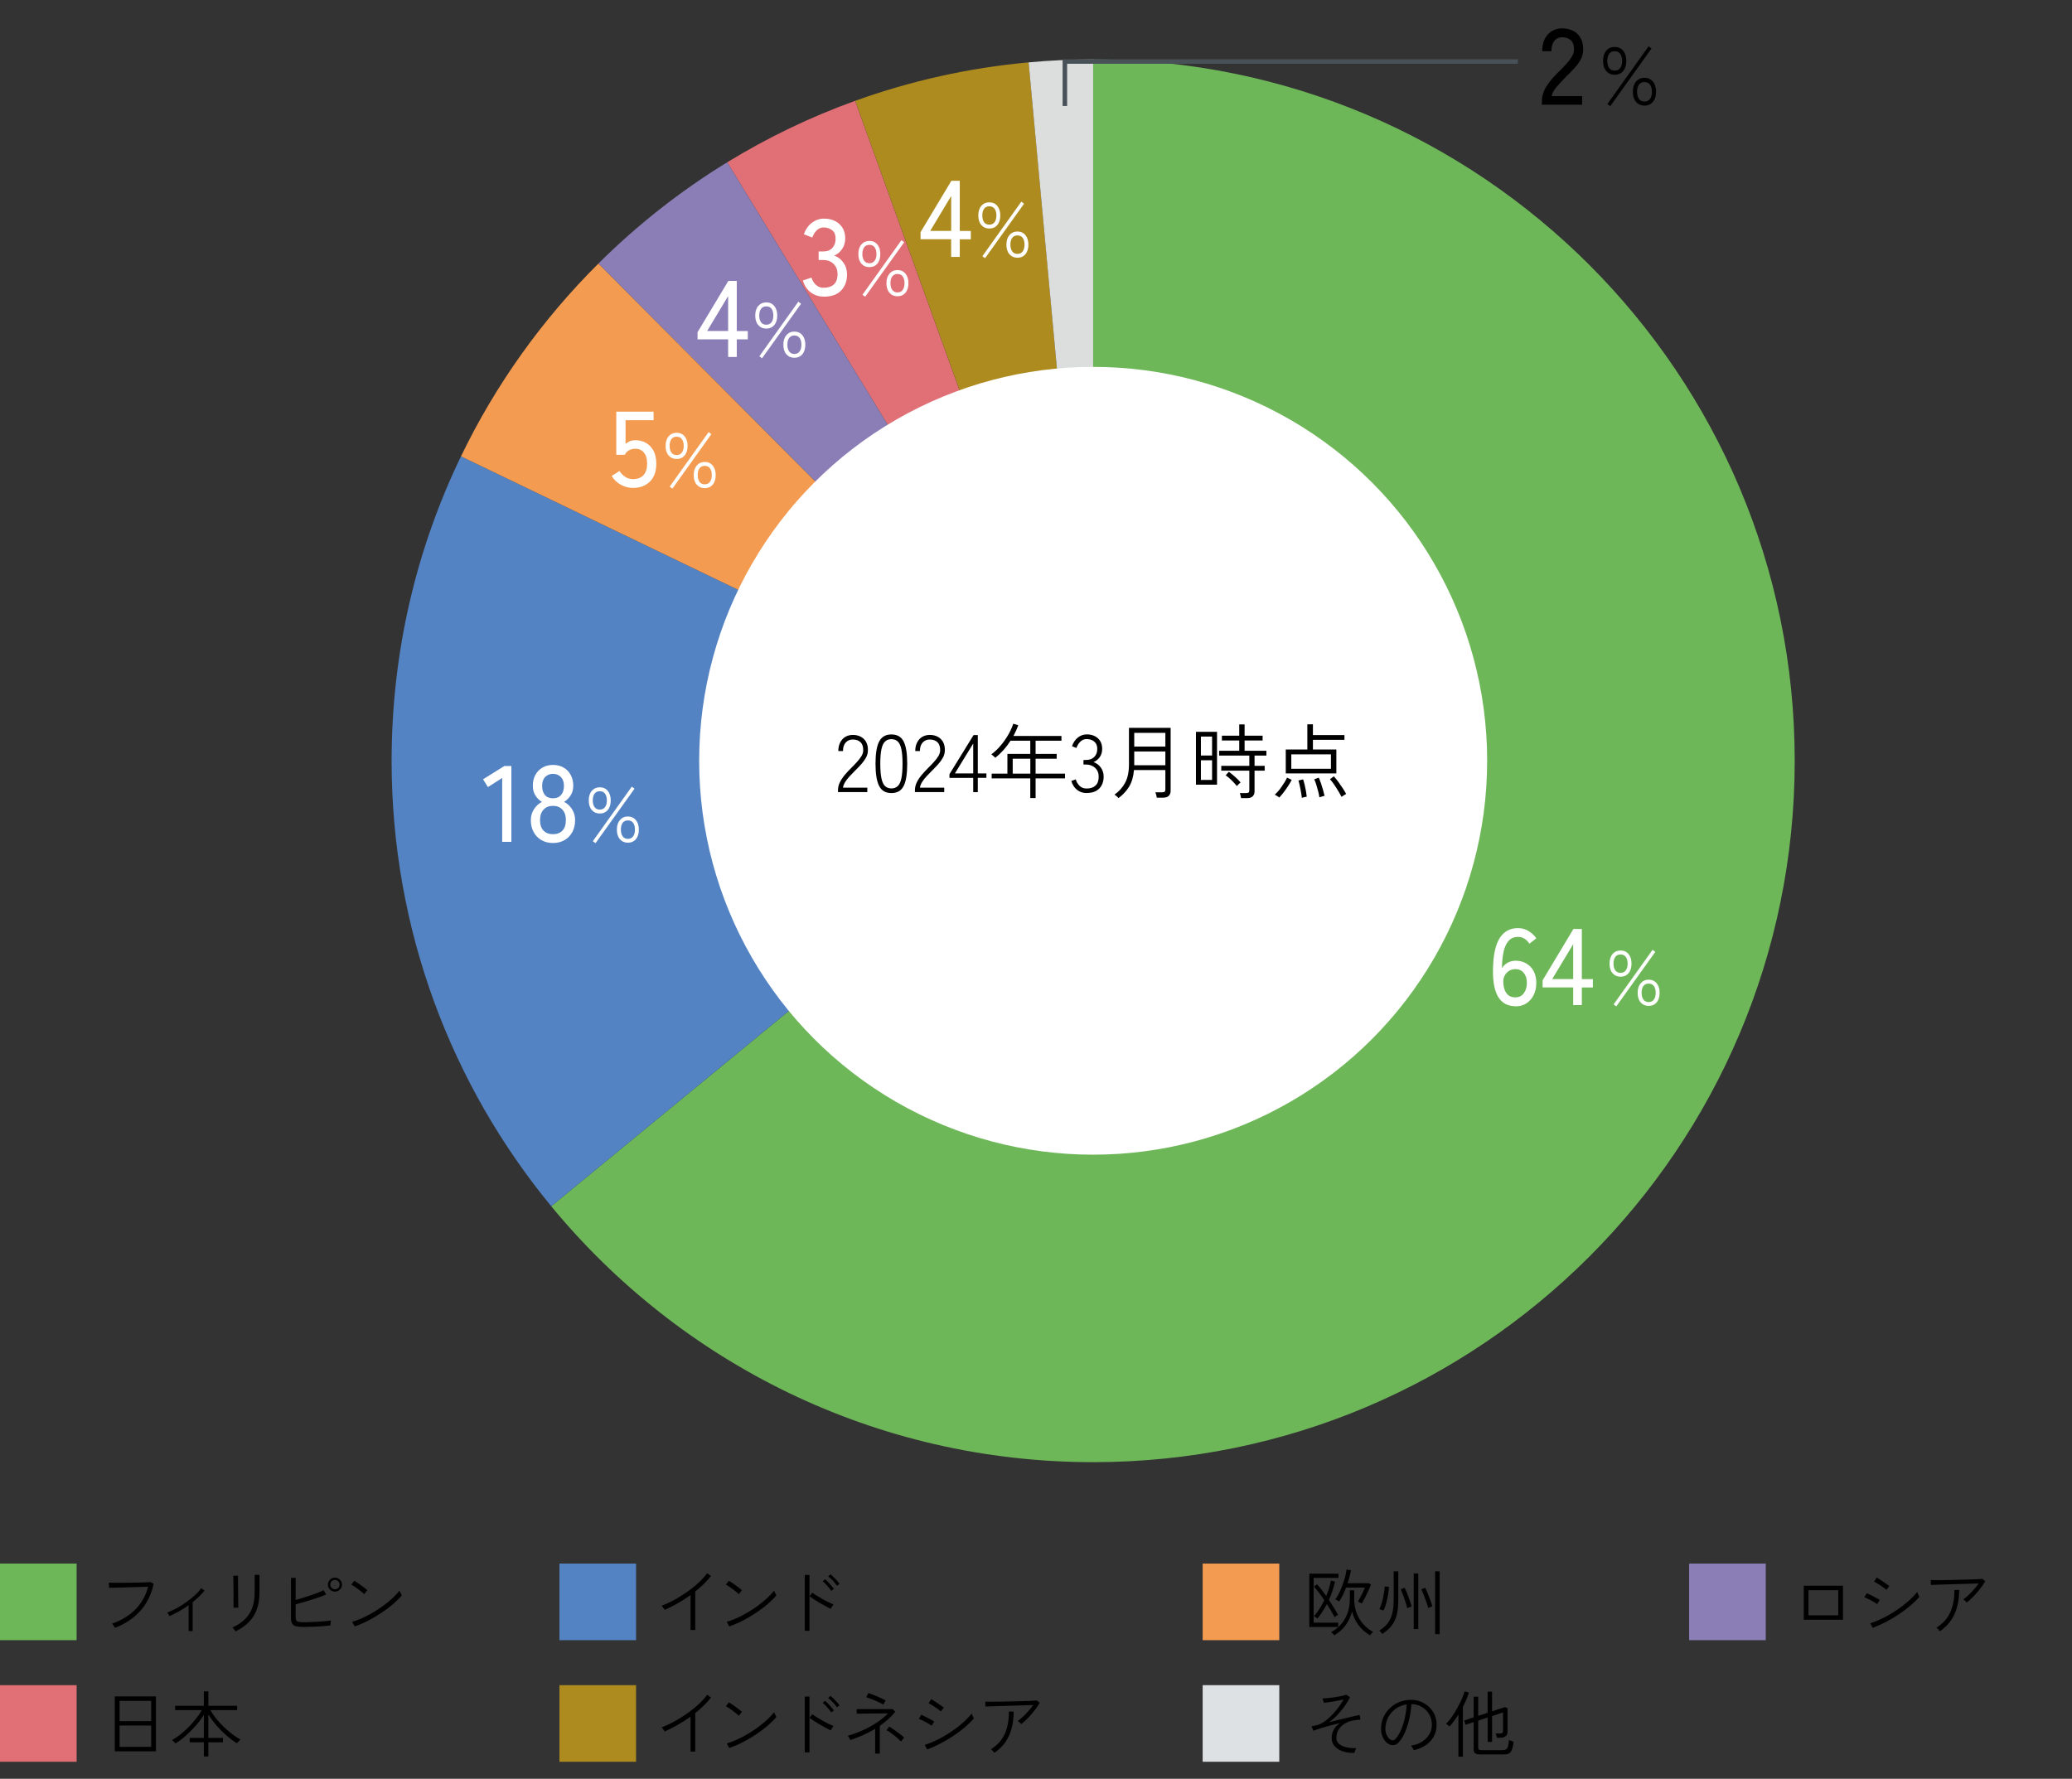 <svg xmlns="http://www.w3.org/2000/svg" viewBox="0 0 460 395" width="460" height="395">
<rect x="0" y="0" width="460" height="395" fill="#333333" stroke="none"/>
<defs>
<style>
.cls-1 {
fill: #8b7eb6;
}

.cls-1, .cls-2, .cls-3, .cls-4, .cls-5, .cls-6, .cls-7, .cls-8, .cls-9, .cls-10, .cls-11 {
stroke-width: 0px;
}

.cls-2 {
fill: #000;
}

.cls-3 {
fill: #5383c3;
}

.cls-4 {
fill: #e07076;
}

.cls-5, .cls-12 {
fill: none;
}

.cls-12 {
stroke: #485157;
}

.cls-6 {
fill: #dde1e4;
}

.cls-7 {
fill: #ad8b1e;
}

.cls-8 {
fill: #6eb759;
}

.cls-9 {
fill: #dcdddd;
}

.cls-10 {
fill: #fff;
}

.cls-11 {
fill: #f39b50;
}
</style>
</defs>
<g id="BG">
<g>
<circle class="cls-5" cx="242.69" cy="168.94" r="155.75"/>
<path class="cls-4" d="M189.85,22.39c-9.98,3.6-19.49,8.19-28.41,13.65l81.25,132.89L189.85,22.39Z"/>
<path class="cls-7" d="M228.37,13.85c-13.4,1.22-26.31,4.14-38.51,8.54l52.84,146.55-14.33-155.09Z"/>
<path class="cls-9" d="M242.69,13.19c-4.83,0-9.61.23-14.33.66l14.33,155.09V13.19Z"/>
<path class="cls-1" d="M161.44,36.04c-10.4,6.37-19.99,13.93-28.59,22.48l109.84,110.41L161.44,36.04Z"/>
<path class="cls-8" d="M242.69,13.19v155.75l-120.31,98.92c28.57,34.7,71.85,56.83,120.31,56.83,86.02,0,155.75-69.73,155.75-155.75S328.71,13.19,242.69,13.19Z"/>
<path class="cls-3" d="M102.34,101.34c-9.87,20.45-15.4,43.38-15.4,67.6,0,37.56,13.3,72.02,35.44,98.92l120.31-98.92L102.34,101.34Z"/>
<path class="cls-11" d="M132.85,58.53c-12.44,12.37-22.8,26.83-30.51,42.81l140.35,67.6-109.84-110.41Z"/>
<circle class="cls-10" cx="242.69" cy="168.94" r="87.47"/>
</g>
<rect class="cls-8" y="347.21" width="17.01" height="17.01"/>
<rect class="cls-3" x="124.2" y="347.21" width="17.01" height="17.01"/>
<rect class="cls-11" x="267" y="347.21" width="17.01" height="17.01"/>
<rect class="cls-1" x="375" y="347.21" width="17.01" height="17.01"/>
<rect class="cls-7" x="124.2" y="374.21" width="17.01" height="17.01"/>
<rect class="cls-4" y="374.21" width="17.01" height="17.01"/>
<rect class="cls-6" x="267" y="374.21" width="17.01" height="17.01"/>
<g>
<path class="cls-10" d="M336.49,223.45c-.7,0-1.37-.13-1.99-.38s-1.17-.7-1.64-1.32c-.47-.62-.83-1.48-1.08-2.56s-.36-2.44-.32-4.09c.06-3.1.57-5.38,1.51-6.83s2.29-2.17,4.03-2.17c.85,0,1.63.21,2.34.64s1.29.96,1.74,1.62l-1.54,1.2c-.3-.46-.66-.83-1.07-1.1-.41-.27-.89-.41-1.45-.41-.88,0-1.58.29-2.1.88-.52.58-.89,1.4-1.12,2.45-.22,1.05-.34,2.26-.36,3.64.3-.53.73-.94,1.28-1.24.55-.3,1.15-.44,1.79-.44.86,0,1.64.2,2.33.6.69.4,1.23.96,1.63,1.69.4.73.6,1.6.6,2.63s-.19,1.9-.58,2.69-.92,1.4-1.61,1.85c-.69.45-1.49.67-2.4.67ZM336.37,221.48c.85,0,1.5-.31,1.94-.94.45-.62.67-1.39.67-2.3s-.23-1.64-.7-2.2c-.46-.55-1.07-.83-1.82-.83-.83,0-1.51.3-2.04.9-.53.6-.75,1.36-.67,2.29.08.99.34,1.75.79,2.28s1.06.79,1.82.79Z"/>
<path class="cls-10" d="M349.26,223.18v-3.91h-6.79v-1.58l6.84-11.4h1.87v11.14h2.45v1.85h-2.45v3.91h-1.92ZM344.6,217.42h4.66v-7.75l-4.66,7.75Z"/>
</g>
<path class="cls-10" d="M359.78,216.89c-.74,0-1.33-.26-1.78-.78-.45-.52-.67-1.23-.67-2.12s.22-1.61.67-2.13c.45-.53,1.04-.79,1.78-.79s1.33.26,1.77.79c.44.53.66,1.24.66,2.13s-.22,1.6-.66,2.12c-.44.52-1.03.78-1.77.78ZM359.78,216.03c.5,0,.88-.18,1.16-.55.27-.37.41-.86.41-1.49s-.14-1.13-.41-1.5c-.27-.36-.66-.54-1.16-.54s-.9.18-1.17.54c-.27.36-.4.86-.4,1.5s.13,1.12.4,1.49c.27.37.66.55,1.17.55ZM358.84,223.47l-.61-.43,8.65-12.12.61.46-8.65,12.09ZM366.02,223.37c-.74,0-1.33-.26-1.78-.78-.45-.52-.67-1.23-.67-2.12s.22-1.59.67-2.12c.45-.53,1.04-.8,1.78-.8s1.33.27,1.77.8c.44.53.66,1.24.66,2.12s-.22,1.6-.66,2.12c-.44.52-1.03.78-1.77.78ZM366.02,222.52c.51,0,.9-.19,1.16-.56s.4-.87.4-1.5-.13-1.13-.4-1.5c-.27-.36-.65-.54-1.16-.54s-.9.18-1.17.54c-.27.36-.4.86-.4,1.5s.13,1.12.4,1.5.65.56,1.17.56Z"/>
<g>
<g>
<path class="cls-10" d="M111.49,186.94v-14.18l-3.17,2.02-1.08-1.73,4.73-2.95h1.56v16.85h-2.04Z"/>
<path class="cls-10" d="M122.77,187.2c-.96,0-1.81-.21-2.56-.64s-1.32-1.02-1.74-1.79c-.42-.77-.62-1.65-.62-2.64,0-.93.24-1.75.71-2.46.47-.71,1.05-1.24,1.74-1.6-.59-.37-1.08-.85-1.45-1.45s-.56-1.32-.56-2.15c0-.91.19-1.72.58-2.41.38-.7.91-1.24,1.58-1.62.67-.38,1.45-.58,2.33-.58s1.66.19,2.33.58c.67.38,1.2.92,1.58,1.62.38.7.58,1.5.58,2.41,0,.83-.19,1.55-.58,2.15-.38.6-.87,1.08-1.46,1.45.7.35,1.29.88,1.75,1.6s.7,1.53.7,2.46c0,.99-.21,1.87-.62,2.64-.42.77-.99,1.36-1.73,1.79-.74.42-1.58.64-2.54.64ZM122.77,185.24c.88,0,1.58-.26,2.09-.79.51-.53.77-1.3.77-2.33s-.26-1.77-.77-2.33c-.51-.56-1.21-.84-2.09-.84s-1.58.28-2.1.84c-.52.56-.78,1.34-.78,2.33s.26,1.8.78,2.33c.52.53,1.22.79,2.1.79ZM122.77,177.27c.77,0,1.36-.24,1.79-.73.42-.49.64-1.16.64-2.03s-.23-1.5-.68-1.97c-.46-.46-1.04-.7-1.74-.7s-1.3.23-1.75.7c-.45.46-.67,1.12-.67,1.97s.21,1.54.62,2.03,1.02.73,1.8.73Z"/>
</g>
<path class="cls-10" d="M133.16,180.65c-.74,0-1.33-.26-1.78-.78s-.67-1.23-.67-2.12.22-1.61.67-2.13,1.04-.79,1.78-.79,1.33.26,1.77.79.66,1.24.66,2.13-.22,1.6-.66,2.12-1.03.78-1.77.78ZM133.16,179.78c.5,0,.88-.18,1.16-.55s.41-.86.41-1.49-.14-1.13-.41-1.5-.66-.54-1.16-.54-.9.18-1.16.54-.4.86-.4,1.5.13,1.12.4,1.49.65.55,1.16.55ZM132.22,187.23l-.61-.43,8.65-12.12.61.46-8.65,12.09ZM139.4,187.13c-.74,0-1.33-.26-1.78-.78-.45-.52-.67-1.23-.67-2.12s.22-1.59.67-2.12c.45-.53,1.04-.8,1.78-.8s1.33.27,1.77.8c.44.53.66,1.24.66,2.12s-.22,1.6-.66,2.12c-.44.52-1.03.78-1.77.78ZM139.4,186.28c.51,0,.9-.19,1.16-.56.27-.37.4-.87.4-1.5s-.13-1.13-.4-1.5c-.27-.36-.65-.54-1.16-.54s-.9.18-1.16.54c-.27.36-.4.86-.4,1.5s.13,1.12.4,1.5c.27.37.65.56,1.16.56Z"/>
</g>
<path class="cls-10" d="M140.52,108.35c-.96,0-1.87-.24-2.72-.72-.86-.48-1.52-1.13-2-1.94l1.73-1.1c.37.56.8,1,1.3,1.32.5.32,1.06.48,1.7.48,1.02,0,1.8-.3,2.34-.9.54-.6.8-1.44.8-2.53s-.24-1.87-.71-2.45c-.47-.58-1.12-.86-1.96-.86-.5,0-.96.12-1.38.36s-.72.57-.9.98h-1.9v-9.58h8.28v1.9h-6.22v5.26c.62-.54,1.34-.82,2.14-.82.9,0,1.7.2,2.4.6s1.26.99,1.67,1.76c.41.78.61,1.72.61,2.84,0,1.74-.48,3.08-1.43,4.01-.95.93-2.2,1.39-3.76,1.39Z"/>
<path class="cls-10" d="M150.22,101.92c-.74,0-1.33-.26-1.78-.78-.45-.52-.67-1.23-.67-2.12s.22-1.61.67-2.13,1.04-.79,1.78-.79,1.33.26,1.77.79.66,1.24.66,2.13-.22,1.6-.66,2.12c-.44.52-1.03.78-1.77.78ZM150.22,101.05c.5,0,.88-.18,1.16-.55s.41-.86.41-1.49-.14-1.13-.41-1.5-.66-.54-1.16-.54-.9.18-1.16.54-.4.86-.4,1.5.13,1.12.4,1.49.65.55,1.16.55ZM149.28,108.5l-.61-.43,8.65-12.12.61.46-8.65,12.09ZM156.46,108.4c-.74,0-1.33-.26-1.78-.78-.45-.52-.67-1.23-.67-2.12s.22-1.59.67-2.12c.45-.53,1.04-.8,1.78-.8s1.33.27,1.77.8c.44.53.66,1.24.66,2.12s-.22,1.6-.66,2.12c-.44.52-1.03.78-1.77.78ZM156.46,107.55c.51,0,.9-.19,1.16-.56.27-.37.4-.87.4-1.5s-.13-1.13-.4-1.5c-.27-.36-.65-.54-1.16-.54s-.9.18-1.16.54c-.27.36-.4.86-.4,1.5s.13,1.12.4,1.5c.27.37.65.56,1.16.56Z"/>
<path class="cls-2" d="M342.3,23.26v-.67c0-1.18.34-2.32,1.02-3.41.68-1.09,1.67-2.25,2.96-3.48.54-.53,1.05-1.05,1.52-1.57s.86-1.04,1.16-1.55c.3-.51.46-1.01.48-1.49.03-.94-.18-1.65-.65-2.11s-1.12-.7-1.97-.7c-.74,0-1.32.27-1.75.8s-.65,1.3-.65,2.29h-2.04c0-1.57.41-2.8,1.24-3.71s1.89-1.36,3.2-1.36c.93,0,1.75.19,2.46.56s1.26.92,1.66,1.64c.39.72.57,1.59.54,2.62-.02.75-.2,1.45-.55,2.1-.35.65-.81,1.28-1.37,1.88-.56.61-1.18,1.25-1.87,1.92-.77.78-1.47,1.54-2.1,2.27-.63.73-1,1.41-1.12,2.05h6.77v1.9h-8.95Z"/>
<path class="cls-2" d="M358.48,16.6c-.78,0-1.41-.28-1.88-.83-.47-.55-.71-1.3-.71-2.25s.24-1.7.71-2.26c.47-.56,1.1-.84,1.88-.84s1.4.28,1.87.84.7,1.31.7,2.26-.23,1.7-.7,2.25c-.47.55-1.09.83-1.87.83ZM358.48,15.68c.53,0,.94-.19,1.22-.58.29-.39.43-.92.43-1.57s-.14-1.2-.43-1.58c-.29-.38-.7-.58-1.22-.58s-.95.19-1.23.58c-.28.38-.42.91-.42,1.58s.14,1.19.42,1.57c.28.39.69.58,1.23.58ZM357.49,23.56l-.65-.45,9.16-12.83.65.49-9.16,12.8ZM365.09,23.45c-.78,0-1.41-.28-1.88-.83-.47-.55-.71-1.3-.71-2.25s.24-1.69.71-2.25c.47-.56,1.1-.85,1.88-.85s1.4.28,1.87.85c.47.56.7,1.31.7,2.25s-.23,1.7-.7,2.25c-.47.55-1.09.83-1.87.83ZM365.09,22.55c.54,0,.95-.2,1.23-.59s.42-.92.42-1.58-.14-1.2-.42-1.58-.69-.58-1.23-.58-.95.19-1.23.58-.42.91-.42,1.58.14,1.19.42,1.58.69.59,1.23.59Z"/>
<g>
<path class="cls-10" d="M161.65,79.26v-3.91h-6.79v-1.58l6.84-11.4h1.87v11.14h2.45v1.85h-2.45v3.91h-1.92ZM156.99,73.5h4.66v-7.75l-4.66,7.75Z"/>
<path class="cls-10" d="M170.12,72.97c-.74,0-1.33-.26-1.78-.78-.45-.52-.67-1.23-.67-2.12s.22-1.61.67-2.13,1.04-.79,1.78-.79,1.33.26,1.77.79.66,1.24.66,2.13-.22,1.6-.66,2.12c-.44.52-1.03.78-1.77.78ZM170.12,72.11c.5,0,.88-.18,1.16-.55s.41-.86.41-1.49-.14-1.13-.41-1.5-.66-.54-1.16-.54-.9.18-1.16.54-.4.86-.4,1.5.13,1.12.4,1.49.65.55,1.16.55ZM169.19,79.55l-.61-.43,8.65-12.12.61.46-8.65,12.09ZM176.36,79.45c-.74,0-1.33-.26-1.78-.78-.45-.52-.67-1.23-.67-2.12s.22-1.59.67-2.12c.45-.53,1.04-.8,1.78-.8s1.33.27,1.77.8c.44.53.66,1.24.66,2.12s-.22,1.6-.66,2.12c-.44.52-1.03.78-1.77.78ZM176.36,78.6c.51,0,.9-.19,1.16-.56.27-.37.4-.87.4-1.5s-.13-1.13-.4-1.5c-.27-.36-.65-.54-1.16-.54s-.9.18-1.16.54c-.27.36-.4.86-.4,1.5s.13,1.12.4,1.5c.27.37.65.56,1.16.56Z"/>
</g>
<g>
<path class="cls-10" d="M211.16,57.04v-3.91h-6.79v-1.58l6.84-11.4h1.87v11.14h2.45v1.85h-2.45v3.91h-1.92ZM206.51,51.28h4.66v-7.75l-4.66,7.75Z"/>
<path class="cls-10" d="M219.64,50.75c-.74,0-1.33-.26-1.78-.78-.45-.52-.67-1.23-.67-2.12s.22-1.61.67-2.13c.45-.53,1.04-.79,1.78-.79s1.33.26,1.77.79c.44.53.66,1.24.66,2.13s-.22,1.6-.66,2.12c-.44.52-1.03.78-1.77.78ZM219.64,49.89c.5,0,.88-.18,1.16-.55.27-.37.41-.86.41-1.49s-.14-1.13-.41-1.5c-.27-.36-.66-.54-1.16-.54s-.9.18-1.16.54c-.27.36-.4.86-.4,1.5s.13,1.12.4,1.49c.27.37.65.55,1.16.55ZM218.7,57.33l-.61-.43,8.65-12.12.61.46-8.65,12.09ZM225.88,57.23c-.74,0-1.33-.26-1.78-.78-.45-.52-.67-1.23-.67-2.12s.22-1.59.67-2.12c.45-.53,1.04-.8,1.78-.8s1.33.27,1.77.8c.44.53.66,1.24.66,2.12s-.22,1.6-.66,2.12c-.44.52-1.03.78-1.77.78ZM225.88,56.38c.51,0,.9-.19,1.17-.56.27-.37.4-.87.4-1.5s-.13-1.13-.4-1.5c-.27-.36-.66-.54-1.17-.54s-.9.18-1.16.54c-.27.36-.4.86-.4,1.5s.13,1.12.4,1.5c.27.37.65.56,1.16.56Z"/>
</g>
<g>
<path class="cls-10" d="M182.91,65.87c-1.14,0-2.11-.32-2.93-.95-.82-.63-1.39-1.51-1.73-2.63l1.9-.65c.1.34.26.68.48,1.02.22.34.52.64.89.88.37.24.82.36,1.34.36.96,0,1.71-.24,2.26-.73.54-.49.82-1.25.82-2.29,0-.94-.29-1.7-.88-2.28-.58-.58-1.36-.86-2.34-.86h-.98v-1.9h.98c.91,0,1.6-.26,2.08-.79.47-.53.71-1.2.71-2.02,0-.91-.27-1.56-.8-1.94-.54-.38-1.15-.58-1.84-.58-.46,0-.86.12-1.2.36-.34.24-.62.53-.84.88-.22.34-.39.68-.5,1l-1.87-.74c.42-1.12,1.02-1.98,1.82-2.57.8-.59,1.68-.89,2.64-.89,1.41,0,2.55.4,3.42,1.19s1.31,1.87,1.31,3.23c0,.86-.22,1.63-.67,2.3-.45.67-1.04,1.17-1.78,1.49.85.3,1.54.83,2.06,1.58.53.75.79,1.62.79,2.62,0,1.46-.44,2.64-1.31,3.55-.87.91-2.15,1.37-3.83,1.37Z"/>
<path class="cls-10" d="M193.01,59.32c-.74,0-1.33-.26-1.78-.78-.45-.52-.67-1.23-.67-2.12s.22-1.61.67-2.13,1.04-.79,1.78-.79,1.33.26,1.77.79.66,1.24.66,2.13-.22,1.6-.66,2.12c-.44.52-1.03.78-1.77.78ZM193.01,58.45c.5,0,.88-.18,1.16-.55s.41-.86.41-1.49-.14-1.13-.41-1.5-.66-.54-1.16-.54-.9.18-1.16.54-.4.86-.4,1.5.13,1.12.4,1.49.65.55,1.16.55ZM192.08,65.89l-.61-.43,8.65-12.12.61.46-8.65,12.09ZM199.25,65.79c-.74,0-1.33-.26-1.78-.78-.45-.52-.67-1.23-.67-2.12s.22-1.59.67-2.12c.45-.53,1.04-.8,1.78-.8s1.33.27,1.77.8c.44.53.66,1.24.66,2.12s-.22,1.6-.66,2.12c-.44.52-1.03.78-1.77.78ZM199.25,64.94c.51,0,.9-.19,1.16-.56.27-.37.4-.87.4-1.5s-.13-1.13-.4-1.5c-.27-.36-.65-.54-1.16-.54s-.9.18-1.16.54c-.27.36-.4.86-.4,1.5s.13,1.12.4,1.5c.27.37.65.56,1.16.56Z"/>
</g>
<polyline class="cls-12" points="236.41 23.54 236.41 13.66 336.97 13.66"/>
</g>
<g id="_和文" data-name="和文">
<g>
<path class="cls-2" d="M25.51,361.47c-.02-.05-.07-.14-.15-.27-.08-.13-.17-.26-.26-.39-.1-.13-.17-.22-.22-.26,2.07-.73,3.78-1.77,5.14-3.12,1.36-1.35,2.32-3.04,2.87-5.07-.43.01-.96.02-1.59.04-.63.02-1.31.04-2.02.06-.71.02-1.4.04-2.07.06-.67.02-1.27.03-1.8.04-.53.01-.92.02-1.18.03l-.08-1.14c.25.01.61.02,1.1.03.48.01,1.04.01,1.67,0,.63,0,1.28-.01,1.94-.02s1.31-.02,1.93-.03c.62-.01,1.16-.03,1.63-.05s.81-.04,1.01-.06l.69.38c-.52,2.41-1.53,4.43-3.01,6.06-1.48,1.63-3.35,2.87-5.6,3.72Z"/>
<path class="cls-2" d="M41.88,362.2v-5.74c-.68.49-1.39.94-2.11,1.34-.73.41-1.43.76-2.13,1.07-.06-.13-.14-.27-.24-.42-.1-.15-.2-.27-.3-.35.66-.25,1.35-.56,2.08-.96.73-.39,1.44-.84,2.14-1.34.7-.5,1.35-1.01,1.93-1.54.58-.53,1.05-1.06,1.42-1.58l.72.54c-.35.45-.75.89-1.2,1.32-.45.43-.92.85-1.42,1.24v6.42h-.88Z"/>
<path class="cls-2" d="M52.29,362.27c-.02-.05-.08-.14-.17-.26-.09-.12-.19-.25-.29-.37-.1-.12-.18-.21-.23-.25,1.66-.73,2.9-1.72,3.72-2.98s1.22-2.88,1.22-4.85v-1.75c0-.31,0-.62,0-.93s0-.57,0-.78v-.39h1.07v3.86c0,1.42-.19,2.67-.57,3.75-.38,1.08-.96,2.03-1.74,2.83-.78.81-1.78,1.51-3,2.12ZM51.84,356.99s.01-.22,0-.57,0-.78,0-1.31,0-1.08,0-1.67c0-.59-.01-1.14-.02-1.66-.01-.52-.02-.96-.02-1.3s0-.54,0-.57h1.04v.58c0,.34,0,.77,0,1.3,0,.52.01,1.07.02,1.65,0,.58.01,1.12.02,1.65,0,.52.01.96.02,1.3.01.35.02.55.02.6l-1.06.02Z"/>
<path class="cls-2" d="M67.4,361.28c-.68,0-1.23-.05-1.64-.14s-.71-.29-.89-.58-.27-.71-.27-1.26v-8.91h1.04c0,.27,0,.6,0,1.01s0,.84,0,1.3,0,.92,0,1.38c0,.45,0,.86,0,1.22.46-.13.97-.28,1.54-.46.57-.18,1.15-.36,1.73-.56.58-.2,1.13-.39,1.65-.59.52-.2.95-.39,1.3-.57l.54.98c-.41.17-.89.35-1.45.55s-1.15.39-1.78.59c-.63.2-1.25.38-1.86.56s-1.17.33-1.68.46v2.78c0,.33.04.58.13.75.08.17.25.29.5.35.25.06.61.1,1.08.1s.95,0,1.5-.03,1.11-.05,1.68-.08c.56-.03,1.11-.07,1.62-.12.52-.05.96-.1,1.34-.15-.02.06-.04.17-.06.33-.02.16-.04.31-.05.46-.01.16-.02.26-.02.31-.52.06-1.14.12-1.84.17s-1.42.08-2.14.11c-.72.03-1.37.04-1.96.04ZM74.36,353.44c-.43,0-.79-.15-1.1-.46-.3-.3-.46-.67-.46-1.1s.15-.79.46-1.09c.3-.3.67-.45,1.1-.45s.79.15,1.1.45c.3.3.46.66.46,1.09s-.15.79-.46,1.1c-.3.3-.67.46-1.1.46ZM74.36,352.92c.29,0,.53-.1.74-.3.2-.2.3-.45.3-.74s-.1-.53-.3-.74c-.2-.2-.45-.3-.74-.3s-.53.1-.74.3c-.2.2-.3.45-.3.74s.1.53.3.74c.2.2.45.3.74.3Z"/>
<path class="cls-2" d="M80.85,354c-.11-.12-.28-.28-.53-.48-.25-.2-.52-.42-.82-.64-.3-.22-.58-.43-.86-.61-.27-.18-.49-.31-.66-.38l.67-.86c.18.1.41.24.69.43.28.19.56.39.86.61.3.21.57.42.82.61.25.19.42.34.53.45l-.7.88ZM78.74,361.15l-.56-1.01c.76-.21,1.54-.51,2.36-.88s1.62-.8,2.42-1.28c.8-.48,1.56-.99,2.29-1.53.73-.54,1.38-1.09,1.97-1.64.59-.55,1.08-1.08,1.47-1.58.02.05.07.16.14.3.07.15.14.3.22.44.08.14.13.24.15.3-.5.62-1.15,1.26-1.94,1.94-.79.67-1.66,1.33-2.61,1.96-.95.63-1.93,1.21-2.95,1.73-1.02.52-2.01.94-2.97,1.26Z"/>
</g>
<g>
<path class="cls-2" d="M153.31,361.98v-7.78c-.92.66-1.87,1.27-2.86,1.83-.99.56-1.95,1.05-2.89,1.46-.07-.14-.18-.3-.3-.47-.13-.18-.26-.32-.38-.44.69-.26,1.43-.58,2.2-.98.77-.39,1.54-.84,2.31-1.33.77-.49,1.51-1.01,2.22-1.56.71-.55,1.35-1.11,1.93-1.68.58-.57,1.06-1.13,1.44-1.69l.86.62c-.46.6-.98,1.19-1.58,1.77-.59.58-1.23,1.14-1.91,1.67v8.56h-1.04Z"/>
<path class="cls-2" d="M164.01,354c-.11-.12-.28-.28-.53-.48-.25-.2-.52-.42-.82-.64-.3-.22-.58-.43-.86-.61-.27-.18-.49-.31-.66-.38l.67-.86c.18.1.41.24.69.43.28.19.56.39.86.61.3.21.57.42.82.61.25.19.42.34.53.45l-.7.88ZM161.9,361.15l-.56-1.01c.76-.21,1.54-.51,2.36-.88s1.62-.8,2.42-1.28c.8-.48,1.56-.99,2.29-1.53.73-.54,1.38-1.09,1.97-1.64.59-.55,1.08-1.08,1.47-1.58.02.05.07.16.14.3.07.15.14.3.22.44.08.14.13.24.15.3-.5.62-1.15,1.26-1.94,1.94-.79.67-1.66,1.33-2.61,1.96-.95.63-1.93,1.21-2.95,1.73-1.02.52-2.01.94-2.97,1.26Z"/>
<path class="cls-2" d="M178.67,362.14v-12.4h1.04v12.4h-1.04ZM184.43,357.26c-.31-.15-.68-.34-1.1-.57-.43-.23-.87-.48-1.33-.74-.46-.27-.89-.53-1.29-.79-.4-.26-.73-.49-.98-.68l.59-.82c.27.19.6.41.99.66.39.25.82.5,1.27.76.45.26.9.49,1.33.7.43.21.81.38,1.14.51-.04.04-.11.13-.2.26-.09.13-.18.27-.26.4s-.14.23-.17.3ZM184.53,353.26c-.14-.22-.32-.47-.54-.74-.22-.27-.46-.53-.7-.78-.24-.25-.46-.46-.66-.62l.56-.43c.18.15.4.36.65.62.25.27.5.54.74.82.24.28.42.51.55.69l-.59.45ZM185.82,352.12c-.14-.21-.33-.45-.56-.72-.23-.27-.48-.52-.73-.76-.25-.24-.48-.43-.68-.58l.54-.46c.18.14.4.34.66.6.26.26.52.53.77.8.25.27.44.5.57.68l-.58.45Z"/>
</g>
<g>
<path class="cls-2" d="M290.68,361.29v-11.84h6.48v.94h-5.52v9.94h5.46v.96h-6.42ZM292.48,359.39s-.12-.08-.22-.16c-.11-.07-.21-.15-.32-.22s-.18-.11-.22-.12c.41-.46.8-.99,1.2-1.6.39-.61.76-1.25,1.09-1.94-.85-1.28-1.63-2.28-2.32-3.01l.7-.54c.33.36.67.77,1.02,1.22.35.45.69.92,1.02,1.4.23-.57.44-1.14.62-1.71.18-.58.32-1.16.42-1.74l.9.26c-.31,1.42-.76,2.77-1.34,4.06.41.62.78,1.21,1.14,1.78.35.57.65,1.07.88,1.5-.03.02-.1.07-.21.14s-.21.14-.31.22c-.1.08-.18.13-.23.18-.28-.51-.56-1.01-.86-1.5-.29-.49-.58-.95-.86-1.4-.3.55-.62,1.1-.96,1.63-.34.53-.71,1.05-1.12,1.55ZM296.23,363.13s-.1-.12-.19-.22c-.1-.1-.19-.2-.3-.3-.1-.1-.17-.16-.22-.18,1.29-.67,2.31-1.65,3.05-2.94.74-1.29,1.11-2.8,1.11-4.54v-1.81h.96v1.81c0,1.74.38,3.24,1.14,4.51.76,1.27,1.78,2.24,3.07,2.91-.04.03-.12.1-.22.2-.1.1-.2.21-.29.32s-.15.19-.18.25c-1.1-.66-1.97-1.44-2.62-2.34-.65-.9-1.11-1.88-1.38-2.94-.27,1.06-.72,2.04-1.35,2.94s-1.5,1.68-2.58,2.34ZM302.35,356.08s-.12-.06-.25-.13c-.12-.06-.24-.13-.36-.19-.12-.06-.2-.1-.26-.11.17-.29.36-.63.56-1.02.2-.39.39-.77.57-1.15.18-.38.32-.69.42-.94h-4.19c-.21.59-.45,1.14-.71,1.66-.26.52-.54,1-.82,1.42-.04-.03-.12-.08-.25-.15s-.25-.13-.37-.19c-.12-.06-.21-.09-.26-.1.28-.34.55-.79.82-1.34.27-.55.53-1.14.77-1.78.24-.64.44-1.27.61-1.89.17-.62.27-1.17.31-1.65l1.01.18c-.1.46-.21.93-.34,1.42-.13.49-.27.98-.42,1.46h4.77l.4.34c-.14.37-.33.81-.56,1.32-.23.51-.48,1.01-.74,1.52s-.5.95-.72,1.32Z"/>
<path class="cls-2" d="M306.91,362.84s-.09-.12-.18-.22c-.09-.11-.19-.21-.29-.31s-.18-.17-.25-.2c.76-.47,1.37-1,1.84-1.58.47-.59.82-1.31,1.04-2.16.22-.85.34-1.91.34-3.17v-6.26h1.02v6.26c0,1.01-.06,1.9-.19,2.67-.13.77-.33,1.45-.62,2.03-.28.59-.65,1.12-1.1,1.59-.45.47-.99.92-1.62,1.35ZM307.14,357.64s-.13-.05-.26-.1-.25-.08-.38-.13c-.12-.04-.21-.06-.26-.06.2-.43.39-.94.56-1.54.17-.6.31-1.22.42-1.85.11-.63.17-1.18.18-1.66l.96.06c-.02.54-.09,1.14-.19,1.78-.11.65-.25,1.27-.42,1.88-.17.61-.37,1.15-.61,1.62ZM312.43,357.1c-.06-.27-.16-.58-.27-.95-.12-.37-.25-.75-.38-1.16-.14-.4-.28-.79-.42-1.15s-.27-.67-.39-.93l.88-.32c.13.25.26.55.41.9.14.36.29.73.43,1.12.14.39.28.77.4,1.14.12.37.22.7.3.98-.04.01-.13.04-.27.1-.14.05-.27.11-.41.16-.13.05-.22.09-.26.11ZM313.86,361.74v-12.34h1.01v12.34h-1.01ZM317.09,357.07c-.08-.27-.17-.58-.3-.95-.12-.37-.26-.75-.41-1.15s-.3-.78-.44-1.14c-.14-.36-.28-.67-.41-.91l.86-.34c.18.33.38.75.58,1.26s.41,1.02.59,1.53c.19.51.33.96.44,1.33-.04.01-.13.04-.26.1-.13.05-.27.11-.4.17-.13.06-.22.1-.26.12ZM318.61,362.88v-13.94h1.01v13.94h-1.01Z"/>
</g>
<g>
<path class="cls-2" d="M400.45,359.68v-7.55h8.7v7.55h-8.7ZM401.49,358.7h6.62v-5.58h-6.62v5.58Z"/>
<path class="cls-2" d="M416.74,356.22c-.13-.11-.31-.23-.55-.38-.24-.14-.5-.29-.79-.45-.29-.15-.57-.29-.83-.42-.27-.12-.49-.21-.67-.26l.53-.93c.19.07.42.18.7.32.27.14.55.28.84.43s.55.29.79.43.42.25.55.32l-.56.93ZM415.75,361.48l-.54-1.01c.97-.31,1.96-.72,2.98-1.23,1.01-.51,1.99-1.09,2.94-1.73.94-.64,1.8-1.3,2.58-1.99.78-.69,1.42-1.36,1.92-2.01.02.06.06.17.13.33.06.16.13.31.21.46.07.15.12.25.14.3-.53.63-1.19,1.27-1.96,1.93-.77.66-1.62,1.29-2.54,1.91-.92.62-1.88,1.19-2.88,1.71-1,.52-1.99.96-2.97,1.33ZM418.79,353.04c-.09-.09-.25-.22-.48-.39-.23-.18-.5-.36-.8-.56s-.58-.38-.84-.54-.46-.27-.6-.33l.58-.91c.17.1.39.23.66.41s.54.36.82.55c.28.19.54.37.78.54.23.17.41.29.53.38l-.64.86Z"/>
<path class="cls-2" d="M436.61,355.87c-.07-.12-.19-.25-.34-.38-.15-.14-.3-.25-.42-.32.36-.25.75-.57,1.18-.97.42-.4.83-.83,1.23-1.28.4-.45.74-.88,1.03-1.29-.42.01-.94.02-1.56.04-.62.02-1.3.04-2.02.06-.73.03-1.46.05-2.19.07s-1.43.04-2.1.06c-.66.02-1.23.04-1.71.06-.48.02-.83.03-1.04.04l-.03-1.09c.3.01.75.02,1.36.02s1.3,0,2.09-.02c.78-.01,1.59-.03,2.43-.05.84-.02,1.64-.04,2.4-.06.76-.02,1.43-.04,1.99-.07.57-.03.96-.06,1.18-.09l.64.51c-.2.38-.47.8-.79,1.24-.33.44-.68.89-1.06,1.33-.38.44-.77.85-1.16,1.23-.39.38-.75.7-1.1.95ZM430.66,362.24c-.08-.12-.18-.25-.33-.41-.14-.16-.29-.28-.44-.38,1.43-.89,2.46-2.03,3.09-3.44.63-1.41.93-3.06.91-4.94h1.06c0,2.07-.35,3.87-1.05,5.4-.7,1.53-1.78,2.79-3.24,3.77Z"/>
</g>
<g>
<path class="cls-2" d="M153.31,388.98v-7.78c-.92.66-1.87,1.27-2.86,1.83-.99.56-1.95,1.05-2.89,1.46-.07-.14-.18-.3-.3-.47-.13-.18-.26-.32-.38-.44.69-.26,1.43-.58,2.2-.98.77-.39,1.54-.84,2.31-1.33.77-.49,1.51-1.01,2.22-1.56.71-.55,1.35-1.11,1.93-1.68.58-.57,1.06-1.13,1.44-1.69l.86.62c-.46.6-.98,1.19-1.58,1.77-.59.58-1.23,1.14-1.91,1.67v8.56h-1.04Z"/>
<path class="cls-2" d="M164.01,381c-.11-.12-.28-.28-.53-.48-.25-.2-.52-.42-.82-.64-.3-.22-.58-.43-.86-.61-.27-.18-.49-.31-.66-.38l.67-.86c.18.1.41.24.69.43.28.19.56.39.86.61.3.21.57.42.82.61.25.19.42.34.53.45l-.7.88ZM161.9,388.15l-.56-1.01c.76-.21,1.54-.51,2.36-.88s1.62-.8,2.42-1.28c.8-.48,1.56-.99,2.29-1.53.73-.54,1.38-1.09,1.97-1.64.59-.55,1.08-1.08,1.47-1.58.02.05.07.16.14.3.07.15.14.3.22.44.08.14.13.24.15.3-.5.62-1.15,1.26-1.94,1.94-.79.67-1.66,1.33-2.61,1.96-.95.63-1.93,1.21-2.95,1.73-1.02.52-2.01.94-2.97,1.26Z"/>
<path class="cls-2" d="M178.67,389.14v-12.4h1.04v12.4h-1.04ZM184.43,384.26c-.31-.15-.68-.34-1.1-.57-.43-.23-.87-.48-1.33-.74-.46-.27-.89-.53-1.29-.79-.4-.26-.73-.49-.98-.68l.59-.82c.27.19.6.41.99.66.39.25.82.5,1.27.76.45.26.9.49,1.33.7.43.21.81.38,1.14.51-.04.04-.11.13-.2.26-.09.13-.18.27-.26.4s-.14.23-.17.3ZM184.53,380.26c-.14-.22-.32-.47-.54-.74-.22-.27-.46-.53-.7-.78-.24-.25-.46-.46-.66-.62l.56-.43c.18.15.4.36.65.62.25.27.5.54.74.82.24.28.42.51.55.69l-.59.45ZM185.82,379.12c-.14-.21-.33-.45-.56-.72-.23-.27-.48-.52-.73-.76-.25-.24-.48-.43-.68-.58l.54-.46c.18.14.4.34.66.6.26.26.52.53.77.8.25.27.44.5.57.68l-.58.45Z"/>
<path class="cls-2" d="M194.29,389.4v-5.49c-.9.53-1.81,1.01-2.75,1.42-.94.42-1.86.77-2.77,1.06-.02-.05-.07-.15-.14-.28-.07-.13-.14-.27-.22-.4-.08-.13-.15-.23-.2-.28,1.1-.3,2.19-.69,3.29-1.18,1.09-.49,2.13-1.06,3.1-1.7s1.83-1.34,2.55-2.07c-.43,0-.93,0-1.51,0-.58,0-1.18.01-1.79.02-.61,0-1.19.01-1.73.02-.54,0-.98.01-1.34.02-.35,0-.55,0-.59,0v-1.01c.05,0,.23,0,.53,0,.3,0,.68,0,1.14,0s.97,0,1.51,0c.54,0,1.09,0,1.63,0,.54,0,1.04,0,1.5,0s.84,0,1.14,0c.3,0,.48,0,.54,0l.59.59c-.48.59-1.01,1.14-1.59,1.66-.58.52-1.2,1.01-1.86,1.46v6.16h-1.04ZM196.13,378.53c-.15-.1-.39-.22-.72-.38-.33-.16-.69-.33-1.09-.5-.4-.17-.77-.32-1.14-.46-.36-.13-.65-.23-.86-.3l.46-.94c.18.05.45.15.8.29s.73.29,1.14.46c.41.17.78.34,1.12.5.34.16.6.29.77.38l-.48.94ZM200.01,386.72c-.25-.27-.56-.56-.94-.89-.38-.33-.78-.64-1.18-.94-.4-.3-.76-.53-1.08-.69l.61-.78c.35.2.74.46,1.18.76.43.3.84.61,1.23.91s.69.56.89.78l-.7.85Z"/>
<path class="cls-2" d="M206.83,383.22c-.13-.11-.31-.23-.55-.38-.24-.14-.5-.29-.79-.45-.29-.15-.57-.29-.83-.42-.27-.12-.49-.21-.67-.26l.53-.93c.19.07.42.18.7.32.27.14.55.28.84.43s.55.29.79.43.42.25.55.32l-.56.93ZM205.84,388.48l-.54-1.01c.97-.31,1.96-.72,2.98-1.23,1.01-.51,1.99-1.09,2.94-1.73.94-.64,1.81-1.3,2.58-1.99.78-.69,1.42-1.36,1.92-2.01.02.06.06.17.13.33.06.16.13.31.21.46.07.15.12.25.14.3-.53.63-1.19,1.27-1.96,1.93-.77.66-1.62,1.29-2.54,1.91-.92.62-1.88,1.19-2.88,1.71-1,.52-1.99.96-2.97,1.33ZM208.88,380.04c-.09-.09-.25-.22-.48-.39-.23-.18-.5-.36-.8-.56-.3-.2-.58-.38-.84-.54s-.46-.27-.6-.33l.58-.91c.17.1.39.23.66.41s.54.36.82.55.54.37.78.54c.23.17.41.29.53.38l-.64.86Z"/>
<path class="cls-2" d="M226.7,382.87c-.08-.12-.19-.25-.34-.38-.15-.14-.3-.25-.42-.32.36-.25.75-.57,1.18-.97.42-.4.83-.83,1.23-1.28s.74-.88,1.03-1.29c-.42.01-.94.02-1.56.04-.62.02-1.3.04-2.02.06-.73.03-1.46.05-2.19.07-.74.02-1.43.04-2.1.06s-1.23.04-1.71.06c-.48.02-.83.03-1.04.04l-.03-1.09c.3.01.75.02,1.36.02s1.3,0,2.09-.02,1.59-.03,2.43-.05c.84-.02,1.64-.04,2.4-.06s1.43-.04,1.99-.07c.56-.03.96-.06,1.18-.09l.64.51c-.2.38-.47.8-.79,1.24-.33.44-.68.89-1.06,1.33-.38.44-.77.85-1.16,1.23s-.75.7-1.1.95ZM220.75,389.24c-.08-.12-.18-.25-.33-.41-.14-.16-.29-.28-.44-.38,1.43-.89,2.46-2.03,3.09-3.44.63-1.41.93-3.06.91-4.94h1.06c0,2.07-.35,3.87-1.05,5.4-.7,1.53-1.78,2.79-3.24,3.77Z"/>
</g>
<g>
<path class="cls-2" d="M25.48,388.9v-12.19h9.15v12.19h-9.15ZM26.55,382.2h7.01v-4.5h-7.01v4.5ZM26.55,387.91h7.01v-4.74h-7.01v4.74Z"/>
<path class="cls-2" d="M45.26,390.04v-3.14h-3.15v-.98h3.15v-5.14c-.46.77-1.03,1.55-1.72,2.34s-1.43,1.54-2.22,2.24c-.79.7-1.58,1.3-2.37,1.8-.03-.05-.1-.13-.2-.24s-.21-.21-.32-.31c-.11-.1-.19-.17-.25-.2.64-.35,1.29-.79,1.94-1.31.65-.52,1.27-1.09,1.86-1.7.59-.61,1.13-1.23,1.62-1.86.49-.63.9-1.23,1.22-1.79h-5.94v-.96h6.37v-3.2h1.01v3.2h6.38v.96h-5.94c.35.62.78,1.24,1.28,1.87.5.63,1.05,1.23,1.65,1.81.6.58,1.22,1.11,1.86,1.6.64.49,1.27.91,1.9,1.26-.04.03-.12.1-.24.22-.12.11-.23.23-.34.35-.11.12-.18.21-.22.26-.84-.54-1.66-1.16-2.45-1.86-.79-.69-1.51-1.43-2.18-2.21-.66-.78-1.23-1.56-1.71-2.35v5.22h3.25v.98h-3.25v3.14h-1.01Z"/>
</g>
<g>
<path class="cls-2" d="M300.7,389.25c-.95.03-1.81-.08-2.58-.34-.77-.26-1.37-.65-1.82-1.15s-.66-1.1-.66-1.78.16-1.35.49-1.92c.33-.57.78-1.04,1.37-1.44-.76.17-1.52.36-2.29.57-.77.21-1.47.41-2.1.61s-1.13.38-1.5.54l-.45-.98c.11-.02.27-.06.49-.11.22-.05.54-.13.97-.24.37-.1.77-.29,1.2-.57.43-.28.86-.62,1.29-1.02.43-.4.85-.83,1.25-1.3.4-.47.77-.94,1.1-1.41.33-.47.6-.91.82-1.33-.3.07-.65.15-1.05.23-.4.08-.81.16-1.24.23-.43.07-.82.14-1.19.18-.37.05-.66.08-.89.09l-.32-.96c.37,0,.82-.03,1.33-.08.51-.05,1.03-.12,1.54-.2.52-.08.99-.17,1.42-.26.43-.1.75-.19.97-.29l.86.54c-.14.33-.36.73-.65,1.21-.29.47-.65.98-1.06,1.5-.42.53-.87,1.04-1.37,1.54-.5.5-1.02.94-1.56,1.33.63-.16,1.28-.32,1.96-.49.68-.17,1.33-.32,1.95-.47s1.19-.28,1.69-.4c.5-.12.9-.2,1.18-.26l.18,1.04c-.18.01-.41.03-.69.06s-.58.08-.91.13c-.73.13-1.37.37-1.94.73s-1.01.8-1.33,1.34c-.32.54-.48,1.14-.48,1.82,0,.53.2.97.61,1.32.41.35.94.6,1.62.75.67.16,1.4.21,2.18.17-.09.14-.17.32-.24.54-.08.22-.12.4-.14.54Z"/>
<path class="cls-2" d="M313.85,388.61c-.04-.14-.13-.31-.26-.51-.13-.2-.25-.36-.35-.46.93-.14,1.73-.42,2.42-.85s1.22-.95,1.6-1.57c.38-.62.59-1.28.62-1.98.03-.66-.06-1.28-.26-1.85-.21-.57-.51-1.07-.91-1.5-.4-.43-.87-.78-1.41-1.03-.54-.26-1.12-.4-1.74-.43h-.22c-.06,1.09-.22,2.17-.46,3.25-.25,1.08-.56,2.07-.95,2.97-.39.9-.85,1.65-1.38,2.23-.31.34-.63.55-.98.62-.34.07-.7.03-1.07-.12-.36-.15-.69-.41-.99-.77-.3-.36-.53-.8-.7-1.32-.17-.52-.23-1.08-.2-1.69.04-.91.25-1.74.63-2.5s.89-1.42,1.53-1.98c.64-.56,1.37-.99,2.2-1.28.83-.29,1.71-.41,2.65-.36.71.03,1.4.2,2.05.5s1.23.7,1.74,1.22.9,1.12,1.17,1.82c.27.7.39,1.47.34,2.31-.06,1.31-.54,2.44-1.42,3.38s-2.09,1.58-3.64,1.94ZM308.79,386.36c.14.06.3.09.48.09.18,0,.36-.1.54-.3.45-.48.85-1.12,1.2-1.93s.64-1.7.86-2.7c.22-.99.37-2,.43-3.04-.89.13-1.67.44-2.37.92-.69.49-1.25,1.09-1.66,1.82-.41.73-.64,1.53-.7,2.41-.03.67.08,1.25.33,1.74.25.49.54.81.87.98Z"/>
<path class="cls-2" d="M323.78,390.07v-9.34c-.65,1.05-1.31,1.93-1.97,2.66-.11-.11-.23-.22-.38-.33s-.28-.2-.4-.26c.32-.31.65-.7,1-1.16s.68-.97,1.01-1.51c.33-.54.63-1.09.91-1.65.28-.55.53-1.08.74-1.58.21-.5.36-.94.46-1.31l.96.27c-.32,1.01-.77,2.07-1.34,3.17v11.06h-.98ZM328.54,389.59c-.49,0-.84-.09-1.06-.26-.21-.18-.32-.47-.32-.87v-6.05l-1.82.61-.29-.96,2.11-.7v-4.59h1.01v4.26l2.1-.69v-4.69h.98v4.37l2.86-.94.58.26v5.23c0,.35-.11.65-.32.88-.21.23-.54.37-.98.42-.12.01-.29.02-.53.02-.23,0-.41.01-.53.02-.02-.18-.06-.37-.13-.56-.06-.19-.12-.33-.16-.42h1.04c.21,0,.37-.04.46-.11.09-.07.14-.21.14-.42v-4.13l-2.43.8v5.73h-.98v-5.41l-2.1.69v6.02c0,.17.04.3.14.4.09.1.27.14.54.14h4.61c.34,0,.62-.04.82-.13.21-.09.37-.29.48-.6.11-.31.19-.82.25-1.53.12.06.28.13.48.2.2.07.38.13.53.18-.06.66-.16,1.18-.29,1.57-.13.38-.29.67-.47.85-.19.18-.41.3-.66.34-.25.05-.53.07-.84.07h-5.22Z"/>
</g>
<g>
<path class="cls-2" d="M186.04,175.91v-.4c0-.61.13-1.2.4-1.75s.63-1.11,1.09-1.66c.46-.55.97-1.1,1.55-1.67.43-.43.84-.85,1.21-1.27.38-.41.69-.83.95-1.24.25-.41.38-.83.4-1.25.02-.82-.17-1.43-.59-1.84-.41-.41-.99-.61-1.74-.61-.62,0-1.14.22-1.55.66-.41.44-.61,1.07-.61,1.9h-1.04c0-.72.14-1.35.41-1.89s.65-.96,1.13-1.25c.49-.29,1.04-.44,1.67-.44,1.03,0,1.86.31,2.48.92s.92,1.47.88,2.57c-.01.55-.16,1.08-.43,1.57-.28.5-.63.98-1.05,1.45-.43.47-.88.95-1.38,1.44-.42.42-.82.84-1.21,1.25-.38.41-.71.83-.97,1.25-.26.42-.43.84-.49,1.26h5.4v.99h-6.52Z"/>
<path class="cls-2" d="M197.9,176.11c-1.27,0-2.18-.52-2.72-1.57s-.81-2.69-.81-4.95.27-3.89.81-4.93,1.45-1.57,2.72-1.57,2.19.52,2.72,1.57c.53,1.04.79,2.69.79,4.93s-.26,3.91-.79,4.95c-.53,1.04-1.43,1.57-2.72,1.57ZM197.9,175.08c.56,0,1.03-.17,1.4-.51.37-.34.64-.92.81-1.72.17-.8.26-1.89.26-3.26s-.09-2.43-.26-3.23c-.17-.8-.44-1.37-.81-1.71-.37-.34-.83-.51-1.4-.51s-1.03.17-1.4.51c-.37.34-.64.91-.81,1.71-.17.8-.26,1.88-.26,3.23s.09,2.45.26,3.26c.17.8.44,1.38.81,1.72.37.34.83.51,1.4.51Z"/>
<path class="cls-2" d="M203.12,175.91v-.4c0-.61.13-1.2.4-1.75s.63-1.11,1.09-1.66c.46-.55.97-1.1,1.55-1.67.43-.43.84-.85,1.21-1.27.38-.41.69-.83.95-1.24.25-.41.38-.83.4-1.25.02-.82-.17-1.43-.59-1.84-.41-.41-.99-.61-1.74-.61-.62,0-1.14.22-1.55.66-.41.44-.61,1.07-.61,1.9h-1.04c0-.72.14-1.35.41-1.89s.65-.96,1.13-1.25c.49-.29,1.04-.44,1.67-.44,1.03,0,1.86.31,2.48.92s.92,1.47.88,2.57c-.01.55-.16,1.08-.43,1.57-.28.5-.63.98-1.05,1.45-.43.47-.88.95-1.38,1.44-.42.42-.82.84-1.21,1.25-.38.41-.71.83-.97,1.25-.26.42-.43.84-.49,1.26h5.4v.99h-6.52Z"/>
<path class="cls-2" d="M216.06,175.91v-3.17h-5.27v-.83l5.35-8.68h.94v8.51h1.91v.99h-1.91v3.17h-1.01ZM211.99,171.75h4.07v-6.64l-4.07,6.64Z"/>
<path class="cls-2" d="M228.73,177.22v-4.37h-8.57v-1.06h3.49v-4.37h5.08v-2.93h-4.39c-.94,1.48-2.06,2.74-3.38,3.78-.05-.05-.13-.12-.24-.23-.11-.1-.23-.21-.35-.31s-.22-.18-.29-.22c.77-.56,1.48-1.23,2.12-2.01.65-.77,1.21-1.58,1.68-2.41.47-.83.83-1.63,1.07-2.38l1.12.34c-.29.79-.65,1.58-1.08,2.38h10.66v1.06h-5.74v2.93h4.68v1.06h-4.68v3.31h6.53v1.06h-6.53v4.37h-1.17ZM224.83,171.79h3.91v-3.31h-3.91v3.31Z"/>
<path class="cls-2" d="M241.26,176.11c-.85,0-1.58-.25-2.18-.74-.6-.49-1.01-1.15-1.24-1.96l.99-.34c.14.53.42,1,.82,1.41s.93.62,1.59.62c.85,0,1.51-.22,1.98-.67.47-.44.7-1.1.7-1.96,0-.82-.27-1.47-.8-1.96-.53-.49-1.22-.74-2.04-.74h-.54v-1.01h.54c.79,0,1.41-.22,1.85-.67.44-.44.67-1.03.67-1.75,0-.53-.11-.95-.33-1.28-.22-.32-.51-.56-.87-.71s-.74-.23-1.15-.23-.74.1-1.04.29-.55.44-.76.74c-.2.3-.37.62-.49.95l-.97-.4c.3-.85.75-1.5,1.34-1.95.59-.45,1.24-.67,1.94-.67,1.01,0,1.83.29,2.47.86.64.58.95,1.37.95,2.38,0,.67-.17,1.27-.52,1.78-.35.52-.82.89-1.4,1.13.66.23,1.2.63,1.62,1.21.42.58.63,1.25.63,2.03,0,.68-.14,1.3-.41,1.84-.27.55-.68.98-1.23,1.3-.55.32-1.25.48-2.11.48Z"/>
<path class="cls-2" d="M248.32,177.24c-.08-.11-.22-.24-.4-.41-.18-.16-.35-.29-.5-.37.98-.68,1.77-1.55,2.35-2.61.58-1.06.87-2.43.87-4.12v-8.1h9.25v13.97c0,.47-.14.84-.41,1.12-.28.28-.7.41-1.28.41h-1.4c-.01-.17-.05-.38-.11-.62-.06-.25-.12-.44-.18-.57h1.49c.26,0,.45-.04.56-.14.11-.09.16-.25.16-.5v-4.3h-6.97c-.13,1.51-.5,2.75-1.1,3.72-.6.97-1.38,1.8-2.34,2.51ZM251.81,165.78h6.91v-3.04h-6.91v3.04ZM251.81,169.93h6.91v-3.06h-6.91v3.06Z"/>
<path class="cls-2" d="M265.51,174.25v-11.74h4.68v11.74h-4.68ZM266.61,167.77h2.48v-4.21h-2.48v4.21ZM266.61,173.19h2.48v-4.36h-2.48v4.36ZM275.53,177.24c-.02-.17-.06-.37-.12-.59-.05-.23-.11-.41-.17-.54h1.42c.26,0,.45-.05.55-.14.1-.09.15-.25.15-.5v-4.34h-6.23v-1.06h6.23v-2.29h-6.7v-1.06h4.46v-2.29h-3.85v-1.06h3.85v-2.5h1.19v2.5h4v1.06h-4v2.29h4.84v1.06h-2.63v2.29h2.25v1.06h-2.25v4.61c0,.44-.13.8-.4,1.08-.27.28-.69.41-1.27.41h-1.33ZM274.6,174.56c-.34-.42-.74-.86-1.2-1.31s-.89-.82-1.29-1.08l.7-.79c.46.34.93.72,1.42,1.16s.89.84,1.19,1.21c-.05.04-.14.11-.26.23s-.25.24-.36.35c-.11.11-.18.19-.21.23Z"/>
<path class="cls-2" d="M284.01,177.1s-.14-.12-.29-.21c-.14-.09-.29-.18-.42-.27-.14-.09-.24-.14-.3-.15.23-.19.47-.44.74-.75s.53-.64.78-1.01c.26-.37.5-.73.71-1.08s.38-.67.5-.95l1.04.49c-.22.43-.48.89-.8,1.38-.32.49-.65.95-.99,1.4-.34.44-.67.83-.98,1.15ZM285.45,171.75v-5.31h4.79v-5.6h1.24v2.39h7v1.06h-7v2.14h5.2v5.31h-11.23ZM286.68,170.71h8.8v-3.2h-8.8v3.2ZM289.02,177.17c-.02-.24-.06-.54-.12-.89-.05-.35-.12-.72-.2-1.11-.08-.38-.16-.74-.23-1.07-.08-.33-.15-.59-.21-.78l1.04-.25c.12.34.23.73.34,1.19s.2.92.29,1.39c.08.47.14.9.18,1.27-.05,0-.15.02-.31.05-.16.04-.31.07-.47.11-.16.04-.26.07-.32.09ZM292.92,177.06c-.05-.36-.14-.8-.27-1.31-.13-.52-.28-1.02-.43-1.52-.16-.5-.31-.89-.45-1.18l1.01-.36c.16.35.32.77.49,1.26s.32.99.46,1.48c.14.5.25.93.33,1.29-.06.01-.17.04-.33.09s-.32.1-.48.14c-.16.05-.26.08-.32.11ZM297.84,176.97c-.12-.25-.29-.56-.5-.92s-.44-.73-.68-1.12c-.25-.38-.49-.74-.73-1.07-.24-.33-.46-.6-.67-.82l.86-.65c.31.34.64.75,1,1.23.35.49.69.97,1,1.45.31.48.56.89.74,1.24-.06.02-.16.08-.31.17-.14.09-.29.18-.43.27-.14.09-.24.16-.29.21Z"/>
</g>
</g>
</svg>